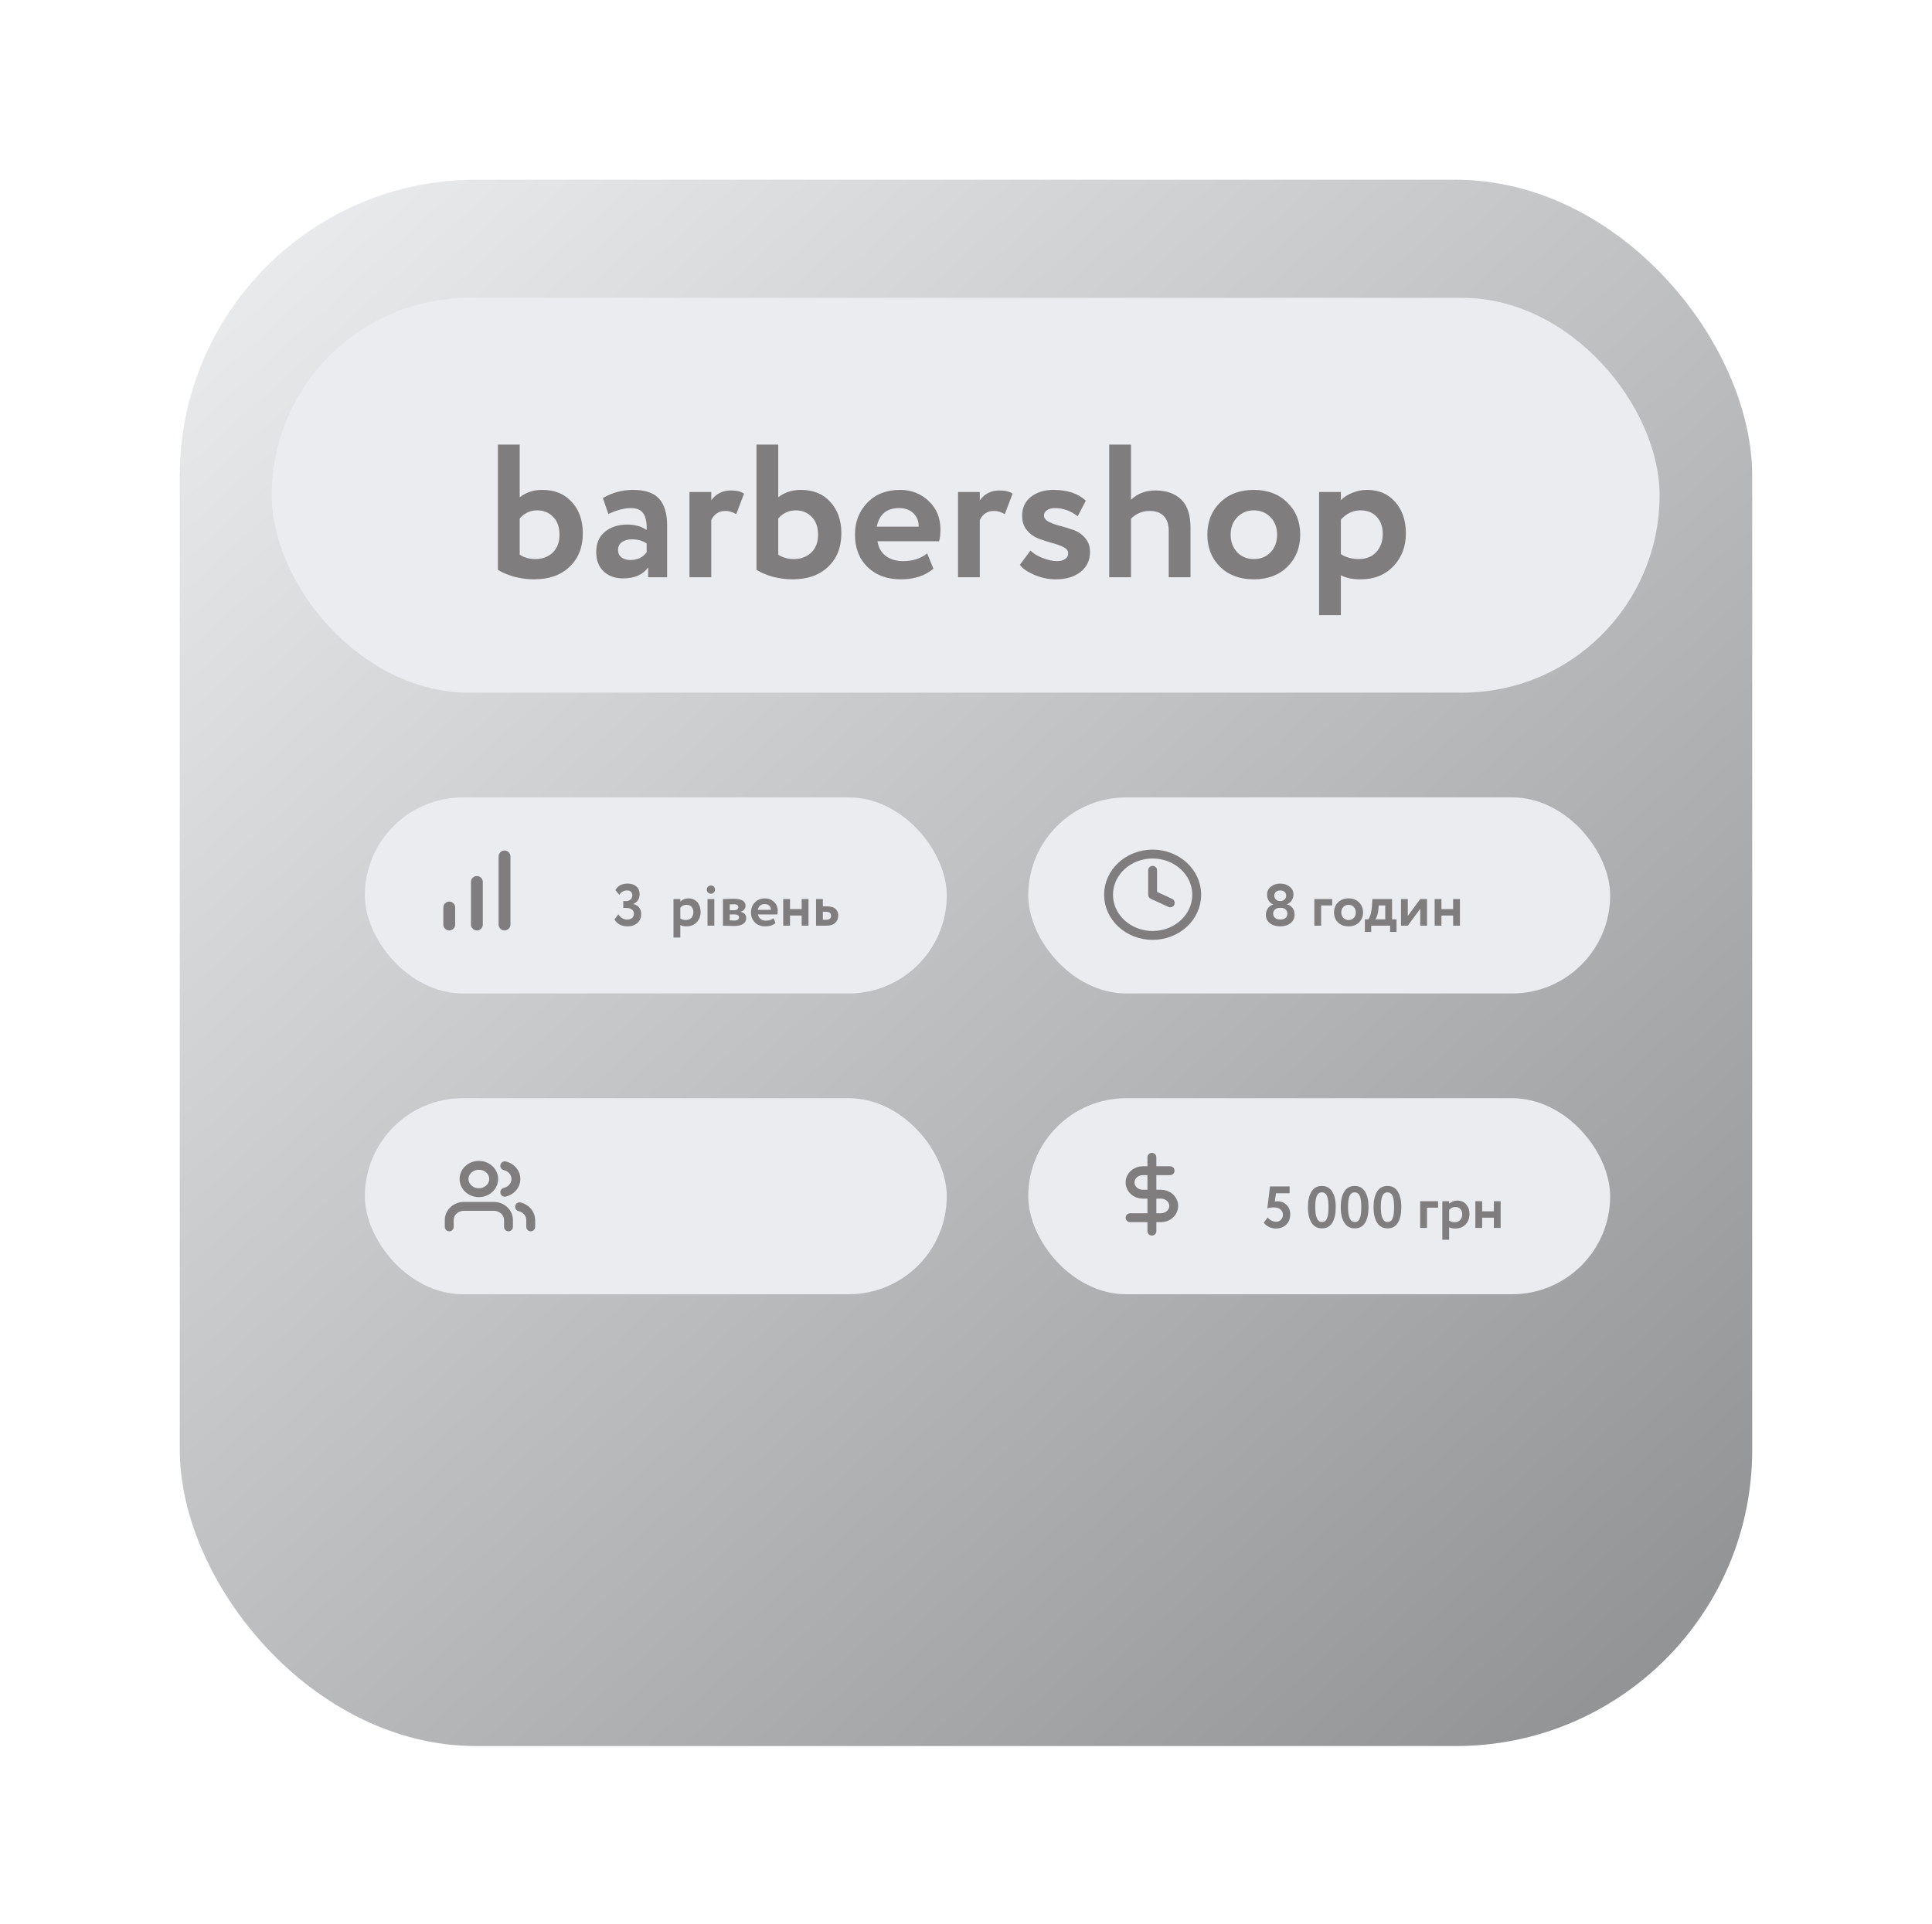 <?xml version="1.0" encoding="UTF-8"?> <svg xmlns="http://www.w3.org/2000/svg" width="505" height="503" viewBox="0 0 505 503" fill="none"> <g filter="url(#filter0_dd)"> <rect x="47" y="47" width="411" height="409.452" rx="77.401" fill="#EBECF0"></rect> <rect x="47" y="47" width="411" height="409.452" rx="77.401" fill="url(#paint0_linear)" fill-opacity="0.4" style="mix-blend-mode:soft-light"></rect> </g> <g filter="url(#filter1_ii)"> <rect x="71.035" y="77.865" width="362.76" height="103.21" rx="51.605" fill="#EBECF0"></rect> </g> <path d="M130.147 148.974V116.231H135.844V130.002C137.495 128.714 139.46 128.07 141.739 128.07C145.008 128.07 147.584 129.127 149.466 131.24C151.382 133.321 152.339 136.045 152.339 139.414C152.339 143.079 151.184 146.002 148.872 148.182C146.593 150.361 143.505 151.451 139.608 151.451C137.858 151.451 136.108 151.22 134.358 150.758C132.64 150.262 131.237 149.668 130.147 148.974ZM140.401 133.42C138.585 133.42 137.066 134.13 135.844 135.55V145.011C137.033 145.771 138.387 146.151 139.906 146.151C141.755 146.151 143.274 145.589 144.463 144.466C145.652 143.311 146.246 141.758 146.246 139.81C146.246 137.763 145.685 136.194 144.562 135.104C143.472 133.981 142.085 133.42 140.401 133.42ZM159.019 134.361L157.583 130.2C159.994 128.78 162.619 128.07 165.459 128.07C168.63 128.07 170.908 128.846 172.295 130.398C173.682 131.95 174.376 134.262 174.376 137.333V150.906H169.422V148.33C168.068 150.246 165.872 151.203 162.834 151.203C160.753 151.203 159.069 150.593 157.781 149.371C156.493 148.149 155.849 146.481 155.849 144.367C155.849 142.023 156.609 140.239 158.128 139.017C159.647 137.763 161.595 137.135 163.973 137.135C166.021 137.135 167.705 137.614 169.026 138.572C169.092 136.623 168.811 135.187 168.184 134.262C167.556 133.304 166.45 132.825 164.865 132.825C163.214 132.825 161.265 133.337 159.019 134.361ZM164.716 146.398C166.632 146.398 168.068 145.721 169.026 144.367V142.089C168.068 141.362 166.764 140.999 165.112 140.999C164.089 140.999 163.23 141.247 162.537 141.742C161.876 142.204 161.546 142.881 161.546 143.773C161.546 144.599 161.843 145.243 162.438 145.705C163.032 146.167 163.792 146.398 164.716 146.398ZM180.216 150.906V128.615H185.912V130.794C187.167 129.077 188.868 128.218 191.015 128.218C192.567 128.218 193.723 128.499 194.482 129.061L192.451 134.411C191.494 133.849 190.536 133.568 189.578 133.568C187.927 133.568 186.705 134.361 185.912 135.946V150.906H180.216ZM197.728 148.974V116.231H203.424V130.002C205.076 128.714 207.041 128.07 209.319 128.07C212.589 128.07 215.165 129.127 217.047 131.24C218.963 133.321 219.92 136.045 219.92 139.414C219.92 143.079 218.764 146.002 216.453 148.182C214.174 150.361 211.086 151.451 207.189 151.451C205.439 151.451 203.689 151.22 201.938 150.758C200.221 150.262 198.818 149.668 197.728 148.974ZM207.982 133.42C206.166 133.42 204.646 134.13 203.424 135.55V145.011C204.613 145.771 205.967 146.151 207.487 146.151C209.336 146.151 210.855 145.589 212.044 144.466C213.233 143.311 213.827 141.758 213.827 139.81C213.827 137.763 213.266 136.194 212.143 135.104C211.053 133.981 209.666 133.42 207.982 133.42ZM242.353 144.665L243.988 148.677C241.808 150.526 238.968 151.451 235.467 151.451C231.868 151.451 228.962 150.378 226.749 148.231C224.569 146.085 223.48 143.261 223.48 139.76C223.48 136.425 224.553 133.651 226.699 131.438C228.846 129.193 231.703 128.07 235.269 128.07C238.208 128.07 240.702 129.044 242.749 130.992C244.797 132.908 245.821 135.385 245.821 138.423C245.821 139.678 245.705 140.702 245.474 141.494H229.374C229.606 143.145 230.332 144.433 231.554 145.358C232.776 146.25 234.279 146.696 236.062 146.696C238.572 146.696 240.669 146.019 242.353 144.665ZM235.022 132.825C231.785 132.825 229.837 134.444 229.176 137.68H240.124C240.157 136.293 239.711 135.137 238.786 134.212C237.862 133.288 236.607 132.825 235.022 132.825ZM250.409 150.906V128.615H256.106V130.794C257.361 129.077 259.061 128.218 261.208 128.218C262.76 128.218 263.916 128.499 264.675 129.061L262.644 134.411C261.687 133.849 260.729 133.568 259.771 133.568C258.12 133.568 256.898 134.361 256.106 135.946V150.906H250.409ZM278.373 146.151C278.935 145.787 279.215 145.276 279.215 144.615C279.215 143.955 278.802 143.426 277.977 143.03C277.151 142.601 276.144 142.237 274.955 141.94C273.799 141.61 272.627 141.23 271.438 140.801C270.249 140.338 269.242 139.612 268.416 138.621C267.591 137.63 267.178 136.375 267.178 134.856C267.178 132.743 267.937 131.092 269.457 129.903C271.009 128.681 272.974 128.07 275.351 128.07C278.984 128.07 281.808 129.011 283.822 130.893L281.692 134.955C279.876 133.535 277.861 132.825 275.649 132.825C274.823 132.825 274.146 133.023 273.618 133.42C273.122 133.783 272.875 134.229 272.875 134.757C272.875 135.418 273.287 135.963 274.113 136.392C274.939 136.821 275.929 137.185 277.085 137.482C278.274 137.779 279.463 138.142 280.652 138.572C281.841 139.001 282.848 139.711 283.674 140.702C284.499 141.659 284.912 142.865 284.912 144.318C284.912 146.497 284.086 148.231 282.435 149.519C280.817 150.807 278.637 151.451 275.896 151.451C273.981 151.451 272.082 151.038 270.2 150.213C268.35 149.387 267.145 148.528 266.583 147.637L269.357 143.922C270.018 144.648 271.058 145.292 272.478 145.854C273.898 146.415 275.17 146.696 276.293 146.696C277.151 146.696 277.845 146.514 278.373 146.151ZM289.932 150.906V116.231H295.629V130.646C297.313 129.028 299.443 128.218 302.019 128.218C304.892 128.218 307.138 129.011 308.756 130.596C310.374 132.148 311.183 134.609 311.183 137.977V150.906H305.486V138.72C305.486 137.069 305.057 135.798 304.198 134.906C303.34 134.014 302.118 133.568 300.533 133.568C298.617 133.568 296.983 134.245 295.629 135.599V150.906H289.932ZM318.906 148.182C316.693 145.969 315.587 143.162 315.587 139.76C315.587 136.359 316.693 133.568 318.906 131.389C321.151 129.176 324.091 128.07 327.723 128.07C331.356 128.07 334.279 129.176 336.491 131.389C338.737 133.568 339.86 136.359 339.86 139.76C339.86 143.162 338.737 145.969 336.491 148.182C334.279 150.361 331.356 151.451 327.723 151.451C324.091 151.451 321.151 150.361 318.906 148.182ZM321.68 139.76C321.68 141.61 322.241 143.145 323.364 144.367C324.52 145.556 325.973 146.151 327.723 146.151C329.507 146.151 330.96 145.573 332.083 144.417C333.238 143.228 333.816 141.676 333.816 139.76C333.816 137.911 333.238 136.392 332.083 135.203C330.927 134.014 329.474 133.42 327.723 133.42C326.006 133.42 324.57 134.014 323.414 135.203C322.258 136.359 321.68 137.878 321.68 139.76ZM344.79 160.814V128.615H350.487V130.745C351.213 129.985 352.187 129.358 353.409 128.862C354.664 128.334 355.985 128.07 357.372 128.07C360.41 128.07 362.854 129.127 364.704 131.24C366.553 133.354 367.478 136.078 367.478 139.414C367.478 142.881 366.388 145.754 364.208 148.033C362.029 150.312 359.189 151.451 355.688 151.451C353.475 151.451 351.742 151.088 350.487 150.361V160.814H344.79ZM355.589 133.42C353.64 133.42 351.94 134.229 350.487 135.847V144.863C351.808 145.721 353.376 146.151 355.193 146.151C357.108 146.151 358.627 145.54 359.75 144.318C360.873 143.063 361.434 141.478 361.434 139.562C361.434 137.746 360.922 136.276 359.899 135.154C358.875 133.998 357.438 133.42 355.589 133.42Z" fill="#7F7D7D"></path> <g filter="url(#filter2_ii)"> <rect x="268.77" y="208.457" width="152.101" height="51.254" rx="25.627" fill="#EBECF0"></rect> </g> <g filter="url(#filter3_dd)"> <ellipse cx="301.092" cy="234.083" rx="19.393" ry="17.904" fill="#EBECF0"></ellipse> </g> <path d="M301.282 244.542C307.645 244.542 312.803 239.78 312.803 233.906C312.803 228.032 307.645 223.271 301.282 223.271C294.92 223.271 289.762 228.032 289.762 233.906C289.762 239.78 294.92 244.542 301.282 244.542Z" stroke="#7F7D7D" stroke-width="2.322" stroke-linecap="round" stroke-linejoin="round"></path> <path d="M301.281 227.525V233.906L305.889 236.034" stroke="#7F7D7D" stroke-width="2.322" stroke-linecap="round" stroke-linejoin="round"></path> <path d="M334.505 235.545H334.799C335.201 235.545 335.532 235.405 335.79 235.127C336.058 234.848 336.192 234.523 336.192 234.152C336.192 233.718 336.048 233.383 335.759 233.145C335.47 232.898 335.088 232.774 334.613 232.774C334.149 232.774 333.777 232.903 333.499 233.161C333.22 233.419 333.081 233.749 333.081 234.152C333.081 234.523 333.215 234.848 333.483 235.127C333.751 235.405 334.092 235.545 334.505 235.545ZM334.799 237.325H334.536C334.061 237.325 333.648 237.464 333.297 237.743C332.957 238.022 332.786 238.393 332.786 238.858C332.786 239.301 332.952 239.668 333.282 239.957C333.612 240.246 334.061 240.39 334.629 240.39C335.248 240.39 335.717 240.251 336.037 239.972C336.357 239.683 336.512 239.312 336.502 238.858C336.491 238.372 336.326 237.996 336.006 237.727C335.697 237.459 335.294 237.325 334.799 237.325ZM337.322 241.334C336.62 241.892 335.728 242.17 334.644 242.17C333.56 242.17 332.663 241.902 331.951 241.365C331.238 240.818 330.882 240.096 330.882 239.198C330.882 238.527 331.053 237.949 331.393 237.464C331.744 236.979 332.193 236.644 332.74 236.458V236.412C332.296 236.226 331.925 235.906 331.625 235.452C331.336 234.987 331.192 234.451 331.192 233.842C331.192 233.006 331.522 232.325 332.183 231.799C332.843 231.262 333.658 230.994 334.629 230.994C335.609 230.994 336.429 231.262 337.09 231.799C337.761 232.325 338.096 233.006 338.096 233.842C338.096 234.379 337.947 234.884 337.647 235.359C337.348 235.834 336.94 236.179 336.424 236.396V236.443C336.982 236.556 337.446 236.85 337.818 237.325C338.199 237.789 338.39 238.362 338.39 239.043C338.39 240.013 338.034 240.777 337.322 241.334ZM343.553 242V235.034H348.228V236.706H345.334V242H343.553ZM349.735 241.149C349.044 240.457 348.698 239.58 348.698 238.517C348.698 237.454 349.044 236.582 349.735 235.901C350.437 235.209 351.356 234.864 352.491 234.864C353.626 234.864 354.539 235.209 355.231 235.901C355.933 236.582 356.283 237.454 356.283 238.517C356.283 239.58 355.933 240.457 355.231 241.149C354.539 241.83 353.626 242.17 352.491 242.17C351.356 242.17 350.437 241.83 349.735 241.149ZM350.602 238.517C350.602 239.095 350.778 239.575 351.129 239.957C351.49 240.328 351.944 240.514 352.491 240.514C353.048 240.514 353.502 240.333 353.853 239.972C354.214 239.601 354.395 239.116 354.395 238.517C354.395 237.939 354.214 237.464 353.853 237.093C353.492 236.721 353.038 236.535 352.491 236.535C351.954 236.535 351.505 236.721 351.144 237.093C350.783 237.454 350.602 237.929 350.602 238.517ZM356.761 243.625V240.344H357.644C358.191 239.621 358.516 238.409 358.619 236.706L358.727 235.034H363.867V240.344H365.028V243.625H363.356V242H358.418V243.625H356.761ZM360.337 237.418C360.214 238.77 359.935 239.745 359.501 240.344H362.087V236.706H360.384L360.337 237.418ZM367.979 242H366.199V235.034H367.979V239.446L371.23 235.034H373.01V242H371.23V237.588L367.979 242ZM379.827 242V239.337H376.778V242H374.998V235.034H376.778V237.666H379.827V235.034H381.608V242H379.827Z" fill="#7F7D7D"></path> <g filter="url(#filter4_ii)"> <rect x="95.371" y="208.457" width="152.101" height="51.254" rx="25.627" fill="#EBECF0"></rect> </g> <g filter="url(#filter5_dd)"> <ellipse cx="126.17" cy="234.083" rx="19.393" ry="17.904" fill="#EBECF0"></ellipse> </g> <path d="M164.058 242.17C163.253 242.17 162.551 242.01 161.952 241.69C161.354 241.36 160.91 240.911 160.621 240.344L161.627 239.043C162.236 239.941 163.01 240.39 163.949 240.39C164.507 240.39 164.935 240.251 165.234 239.972C165.544 239.683 165.699 239.322 165.699 238.888C165.699 238.393 165.518 238.016 165.157 237.758C164.806 237.49 164.316 237.356 163.686 237.356H162.912V235.576H163.609C164.073 235.576 164.465 235.442 164.785 235.173C165.115 234.895 165.281 234.533 165.281 234.09C165.281 233.687 165.162 233.367 164.925 233.13C164.698 232.892 164.357 232.774 163.903 232.774C163.067 232.774 162.386 233.161 161.859 233.935L160.869 232.681C161.467 231.556 162.535 230.994 164.073 230.994C165.012 230.994 165.766 231.241 166.333 231.737C166.901 232.232 167.185 232.903 167.185 233.749C167.185 234.977 166.633 235.834 165.528 236.319V236.365C166.189 236.479 166.7 236.773 167.061 237.248C167.422 237.722 167.603 238.29 167.603 238.95C167.603 239.931 167.267 240.715 166.596 241.303C165.926 241.881 165.079 242.17 164.058 242.17ZM176.041 245.096V235.034H177.821V235.7C178.048 235.462 178.353 235.266 178.734 235.111C179.127 234.946 179.539 234.864 179.973 234.864C180.922 234.864 181.686 235.194 182.264 235.854C182.842 236.515 183.131 237.366 183.131 238.409C183.131 239.492 182.79 240.39 182.109 241.102C181.428 241.814 180.541 242.17 179.447 242.17C178.755 242.17 178.213 242.057 177.821 241.83V245.096H176.041ZM179.416 236.535C178.807 236.535 178.275 236.788 177.821 237.294V240.111C178.234 240.38 178.724 240.514 179.292 240.514C179.89 240.514 180.365 240.323 180.716 239.941C181.067 239.549 181.242 239.054 181.242 238.455C181.242 237.887 181.082 237.428 180.762 237.077C180.442 236.716 179.994 236.535 179.416 236.535ZM184.936 242V235.034H186.716V242H184.936ZM184.75 232.526C184.75 232.216 184.859 231.969 185.075 231.783C185.292 231.587 185.555 231.489 185.865 231.489C186.133 231.489 186.371 231.587 186.577 231.783C186.783 231.969 186.887 232.216 186.887 232.526C186.887 232.867 186.783 233.14 186.577 233.347C186.371 233.543 186.133 233.641 185.865 233.641C185.545 233.641 185.277 233.543 185.06 233.347C184.854 233.14 184.75 232.867 184.75 232.526ZM188.966 242V235.034C189.09 235.034 189.317 235.029 189.647 235.018C189.988 234.998 190.334 234.982 190.685 234.972C191.046 234.962 191.386 234.956 191.706 234.956C193.812 234.956 194.864 235.565 194.864 236.783C194.864 237.186 194.735 237.531 194.477 237.82C194.23 238.109 193.925 238.28 193.564 238.331V238.362C194.555 238.6 195.05 239.136 195.05 239.972C195.05 241.376 193.946 242.077 191.737 242.077C191.428 242.077 190.937 242.062 190.267 242.031C189.596 242.01 189.162 242 188.966 242ZM191.861 239.043H190.747V240.591C191.448 240.633 191.84 240.653 191.923 240.653C192.315 240.653 192.62 240.581 192.836 240.436C193.063 240.292 193.177 240.096 193.177 239.848C193.177 239.312 192.738 239.043 191.861 239.043ZM191.861 236.396C191.366 236.396 190.994 236.406 190.747 236.427V237.96H191.908C192.217 237.96 192.47 237.893 192.666 237.758C192.872 237.614 192.976 237.413 192.976 237.155C192.976 236.649 192.604 236.396 191.861 236.396ZM202.201 240.049L202.712 241.303C202.031 241.881 201.143 242.17 200.049 242.17C198.925 242.17 198.016 241.835 197.325 241.164C196.644 240.493 196.303 239.611 196.303 238.517C196.303 237.475 196.639 236.608 197.309 235.916C197.98 235.215 198.873 234.864 199.988 234.864C200.906 234.864 201.685 235.168 202.325 235.777C202.965 236.376 203.285 237.15 203.285 238.099C203.285 238.491 203.249 238.811 203.176 239.059H198.145C198.218 239.575 198.445 239.977 198.826 240.266C199.208 240.545 199.678 240.684 200.235 240.684C201.02 240.684 201.675 240.473 202.201 240.049ZM199.91 236.35C198.899 236.35 198.29 236.855 198.083 237.867H201.505C201.515 237.433 201.376 237.072 201.087 236.783C200.798 236.494 200.405 236.35 199.91 236.35ZM209.548 242V239.337H206.499V242H204.719V235.034H206.499V237.666H209.548V235.034H211.329V242H209.548ZM213.305 242V235.034H215.086V236.938H216.045C217.139 236.938 217.924 237.165 218.398 237.619C218.873 238.073 219.11 238.651 219.11 239.353C219.11 240.106 218.852 240.736 218.336 241.241C217.82 241.747 217.01 242 215.906 242H213.305ZM215.891 238.362H215.086V240.452H215.875C216.773 240.452 217.222 240.106 217.222 239.415C217.222 238.713 216.778 238.362 215.891 238.362Z" fill="#7F7D7D"></path> <path d="M124.648 241.69V230.573" stroke="#7F7D7D" stroke-width="3.096" stroke-linecap="round" stroke-linejoin="round"></path> <path d="M131.875 241.69V223.903" stroke="#7F7D7D" stroke-width="3.096" stroke-linecap="round" stroke-linejoin="round"></path> <path d="M117.426 241.69V237.243" stroke="#7F7D7D" stroke-width="3.096" stroke-linecap="round" stroke-linejoin="round"></path> <g filter="url(#filter6_ii)"> <rect x="95.371" y="287.093" width="152.101" height="51.254" rx="25.627" fill="#EBECF0"></rect> </g> <g filter="url(#filter7_dd)"> <ellipse cx="127.694" cy="312.72" rx="19.393" ry="17.904" fill="#EBECF0"></ellipse> </g> <path d="M132.913 320.731V318.944C132.913 317.996 132.505 317.086 131.779 316.416C131.053 315.746 130.068 315.369 129.041 315.369H121.298C120.271 315.369 119.286 315.746 118.56 316.416C117.834 317.086 117.426 317.996 117.426 318.944V320.731" stroke="#7F7D7D" stroke-width="2.322" stroke-linecap="round" stroke-linejoin="round"></path> <path d="M125.169 311.795C127.307 311.795 129.041 310.194 129.041 308.22C129.041 306.246 127.307 304.646 125.169 304.646C123.03 304.646 121.297 306.246 121.297 308.22C121.297 310.194 123.03 311.795 125.169 311.795Z" stroke="#7F7D7D" stroke-width="2.322" stroke-linecap="round" stroke-linejoin="round"></path> <path d="M138.72 320.731V318.944C138.72 318.152 138.434 317.382 137.909 316.756C137.383 316.13 136.647 315.683 135.816 315.485" stroke="#7F7D7D" stroke-width="2.322" stroke-linecap="round" stroke-linejoin="round"></path> <path d="M131.945 304.762C132.778 304.959 133.516 305.406 134.043 306.033C134.571 306.66 134.857 307.431 134.857 308.225C134.857 309.018 134.571 309.789 134.043 310.416C133.516 311.043 132.778 311.49 131.945 311.687" stroke="#7F7D7D" stroke-width="2.322" stroke-linecap="round" stroke-linejoin="round"></path> <g filter="url(#filter8_ii)"> <rect x="268.77" y="287.093" width="152.101" height="51.254" rx="25.627" fill="#EBECF0"></rect> </g> <g filter="url(#filter9_dd)"> <ellipse cx="301.092" cy="312.72" rx="19.393" ry="17.904" fill="#EBECF0"></ellipse> </g> <path d="M331.254 315.922L331.966 310.164H337.09V311.944H333.529L333.22 314.096C333.447 314.055 333.653 314.034 333.839 314.034C334.82 314.034 335.63 314.349 336.269 314.978C336.92 315.608 337.245 316.444 337.245 317.486C337.245 318.621 336.889 319.519 336.177 320.18C335.465 320.84 334.577 321.17 333.514 321.17C332.905 321.17 332.301 321.036 331.703 320.768C331.115 320.489 330.66 320.107 330.341 319.622L331.362 318.275C331.589 318.606 331.909 318.874 332.322 319.08C332.735 319.287 333.148 319.39 333.56 319.39C334.076 319.39 334.5 319.22 334.83 318.879C335.17 318.539 335.341 318.1 335.341 317.563C335.341 317.006 335.134 316.547 334.721 316.186C334.309 315.824 333.746 315.644 333.034 315.644C332.281 315.644 331.687 315.737 331.254 315.922ZM342.811 319.638C342.192 318.647 341.882 317.295 341.882 315.582C341.882 313.869 342.187 312.517 342.796 311.526C343.405 310.535 344.313 310.04 345.52 310.04C346.717 310.04 347.62 310.535 348.229 311.526C348.838 312.517 349.143 313.869 349.143 315.582C349.143 317.305 348.843 318.662 348.245 319.653C347.646 320.634 346.748 321.124 345.551 321.124C344.344 321.124 343.43 320.628 342.811 319.638ZM343.786 315.582C343.786 318.172 344.375 319.467 345.551 319.467C346.16 319.467 346.594 319.163 346.852 318.554C347.12 317.935 347.254 316.944 347.254 315.582C347.254 314.23 347.12 313.25 346.852 312.641C346.583 312.021 346.139 311.712 345.52 311.712C344.911 311.712 344.468 312.027 344.189 312.656C343.921 313.286 343.786 314.261 343.786 315.582ZM351.383 319.638C350.764 318.647 350.454 317.295 350.454 315.582C350.454 313.869 350.758 312.517 351.367 311.526C351.976 310.535 352.884 310.04 354.092 310.04C355.289 310.04 356.192 310.535 356.801 311.526C357.41 312.517 357.714 313.869 357.714 315.582C357.714 317.305 357.415 318.662 356.816 319.653C356.218 320.634 355.32 321.124 354.123 321.124C352.915 321.124 352.002 320.628 351.383 319.638ZM352.358 315.582C352.358 318.172 352.946 319.467 354.123 319.467C354.732 319.467 355.165 319.163 355.423 318.554C355.691 317.935 355.826 316.944 355.826 315.582C355.826 314.23 355.691 313.25 355.423 312.641C355.155 312.021 354.711 311.712 354.092 311.712C353.483 311.712 353.039 312.027 352.761 312.656C352.492 313.286 352.358 314.261 352.358 315.582ZM359.954 319.638C359.335 318.647 359.026 317.295 359.026 315.582C359.026 313.869 359.33 312.517 359.939 311.526C360.548 310.535 361.456 310.04 362.663 310.04C363.861 310.04 364.764 310.535 365.372 311.526C365.981 312.517 366.286 313.869 366.286 315.582C366.286 317.305 365.986 318.662 365.388 319.653C364.789 320.634 363.891 321.124 362.694 321.124C361.487 321.124 360.574 320.628 359.954 319.638ZM360.93 315.582C360.93 318.172 361.518 319.467 362.694 319.467C363.303 319.467 363.737 319.163 363.995 318.554C364.263 317.935 364.397 316.944 364.397 315.582C364.397 314.23 364.263 313.25 363.995 312.641C363.726 312.021 363.283 311.712 362.663 311.712C362.055 311.712 361.611 312.027 361.332 312.656C361.064 313.286 360.93 314.261 360.93 315.582ZM371.218 321V314.034H375.893V315.706H372.998V321H371.218ZM377.008 324.096V314.034H378.788V314.7C379.015 314.462 379.32 314.266 379.702 314.111C380.094 313.946 380.507 313.864 380.94 313.864C381.89 313.864 382.653 314.194 383.231 314.854C383.809 315.515 384.098 316.366 384.098 317.409C384.098 318.492 383.758 319.39 383.076 320.102C382.395 320.814 381.508 321.17 380.414 321.17C379.722 321.17 379.181 321.057 378.788 320.83V324.096H377.008ZM380.383 315.535C379.774 315.535 379.242 315.788 378.788 316.294V319.111C379.201 319.38 379.691 319.514 380.259 319.514C380.858 319.514 381.332 319.323 381.683 318.941C382.034 318.549 382.209 318.054 382.209 317.455C382.209 316.887 382.05 316.428 381.73 316.077C381.41 315.716 380.961 315.535 380.383 315.535ZM390.47 321V318.337H387.42V321H385.64V314.034H387.42V316.666H390.47V314.034H392.25V321H390.47Z" fill="#7F7D7D"></path> <path d="M301.09 302.54V321.847" stroke="#7F7D7D" stroke-width="2.322" stroke-linecap="round" stroke-linejoin="round"></path> <path d="M305.844 306.05H298.714C297.831 306.05 296.985 306.373 296.361 306.949C295.737 307.526 295.387 308.307 295.387 309.122C295.387 309.936 295.737 310.717 296.361 311.294C296.985 311.87 297.831 312.193 298.714 312.193H303.467C304.349 312.193 305.196 312.517 305.82 313.093C306.444 313.669 306.794 314.45 306.794 315.265C306.794 316.08 306.444 316.861 305.82 317.437C305.196 318.013 304.349 318.337 303.467 318.337H295.387" stroke="#7F7D7D" stroke-width="2.322" stroke-linecap="round" stroke-linejoin="round"></path> <defs> <filter id="filter0_dd" x="0.559" y="0.559" width="503.881" height="502.333" filterUnits="userSpaceOnUse" color-interpolation-filters="sRGB"> <feFlood flood-opacity="0" result="BackgroundImageFix"></feFlood> <feColorMatrix in="SourceAlpha" type="matrix" values="0 0 0 0 0 0 0 0 0 0 0 0 0 0 0 0 0 0 127 0"></feColorMatrix> <feOffset dx="15.48" dy="15.48"></feOffset> <feGaussianBlur stdDeviation="15.48"></feGaussianBlur> <feColorMatrix type="matrix" values="0 0 0 0 0.651 0 0 0 0 0.669 0 0 0 0 0.74 0 0 0 1 0"></feColorMatrix> <feBlend mode="normal" in2="BackgroundImageFix" result="effect1_dropShadow"></feBlend> <feColorMatrix in="SourceAlpha" type="matrix" values="0 0 0 0 0 0 0 0 0 0 0 0 0 0 0 0 0 0 127 0"></feColorMatrix> <feOffset dx="-15.48" dy="-15.48"></feOffset> <feGaussianBlur stdDeviation="15.48"></feGaussianBlur> <feColorMatrix type="matrix" values="0 0 0 0 0.979 0 0 0 0 0.983 0 0 0 0 1 0 0 0 1 0"></feColorMatrix> <feBlend mode="normal" in2="effect1_dropShadow" result="effect2_dropShadow"></feBlend> <feBlend mode="normal" in="SourceGraphic" in2="effect2_dropShadow" result="shape"></feBlend> </filter> <filter id="filter1_ii" x="55.555" y="62.385" width="393.72" height="134.17" filterUnits="userSpaceOnUse" color-interpolation-filters="sRGB"> <feFlood flood-opacity="0" result="BackgroundImageFix"></feFlood> <feBlend mode="normal" in="SourceGraphic" in2="BackgroundImageFix" result="shape"></feBlend> <feColorMatrix in="SourceAlpha" type="matrix" values="0 0 0 0 0 0 0 0 0 0 0 0 0 0 0 0 0 0 127 0" result="hardAlpha"></feColorMatrix> <feOffset dx="15.48" dy="15.48"></feOffset> <feGaussianBlur stdDeviation="15.48"></feGaussianBlur> <feComposite in2="hardAlpha" operator="arithmetic" k2="-1" k3="1"></feComposite> <feColorMatrix type="matrix" values="0 0 0 0 0.651 0 0 0 0 0.671 0 0 0 0 0.741 0 0 0 1 0"></feColorMatrix> <feBlend mode="normal" in2="shape" result="effect1_innerShadow"></feBlend> <feColorMatrix in="SourceAlpha" type="matrix" values="0 0 0 0 0 0 0 0 0 0 0 0 0 0 0 0 0 0 127 0" result="hardAlpha"></feColorMatrix> <feOffset dx="-15.48" dy="-15.48"></feOffset> <feGaussianBlur stdDeviation="15.48"></feGaussianBlur> <feComposite in2="hardAlpha" operator="arithmetic" k2="-1" k3="1"></feComposite> <feColorMatrix type="matrix" values="0 0 0 0 0.98 0 0 0 0 0.984 0 0 0 0 1 0 0 0 1 0"></feColorMatrix> <feBlend mode="normal" in2="effect1_innerShadow" result="effect2_innerShadow"></feBlend> </filter> <filter id="filter2_ii" x="261.029" y="200.717" width="167.581" height="66.734" filterUnits="userSpaceOnUse" color-interpolation-filters="sRGB"> <feFlood flood-opacity="0" result="BackgroundImageFix"></feFlood> <feBlend mode="normal" in="SourceGraphic" in2="BackgroundImageFix" result="shape"></feBlend> <feColorMatrix in="SourceAlpha" type="matrix" values="0 0 0 0 0 0 0 0 0 0 0 0 0 0 0 0 0 0 127 0" result="hardAlpha"></feColorMatrix> <feOffset dx="7.74" dy="7.74"></feOffset> <feGaussianBlur stdDeviation="7.74"></feGaussianBlur> <feComposite in2="hardAlpha" operator="arithmetic" k2="-1" k3="1"></feComposite> <feColorMatrix type="matrix" values="0 0 0 0 0.651 0 0 0 0 0.671 0 0 0 0 0.741 0 0 0 1 0"></feColorMatrix> <feBlend mode="normal" in2="shape" result="effect1_innerShadow"></feBlend> <feColorMatrix in="SourceAlpha" type="matrix" values="0 0 0 0 0 0 0 0 0 0 0 0 0 0 0 0 0 0 127 0" result="hardAlpha"></feColorMatrix> <feOffset dx="-7.74" dy="-7.74"></feOffset> <feGaussianBlur stdDeviation="7.74"></feGaussianBlur> <feComposite in2="hardAlpha" operator="arithmetic" k2="-1" k3="1"></feComposite> <feColorMatrix type="matrix" values="0 0 0 0 0.98 0 0 0 0 0.984 0 0 0 0 1 0 0 0 1 0"></feColorMatrix> <feBlend mode="normal" in2="effect1_innerShadow" result="effect2_innerShadow"></feBlend> </filter> <filter id="filter3_dd" x="270.089" y="204.57" width="62.006" height="59.028" filterUnits="userSpaceOnUse" color-interpolation-filters="sRGB"> <feFlood flood-opacity="0" result="BackgroundImageFix"></feFlood> <feColorMatrix in="SourceAlpha" type="matrix" values="0 0 0 0 0 0 0 0 0 0 0 0 0 0 0 0 0 0 127 0"></feColorMatrix> <feOffset dx="3.87" dy="3.87"></feOffset> <feGaussianBlur stdDeviation="3.87"></feGaussianBlur> <feColorMatrix type="matrix" values="0 0 0 0 0.651 0 0 0 0 0.669 0 0 0 0 0.74 0 0 0 1 0"></feColorMatrix> <feBlend mode="normal" in2="BackgroundImageFix" result="effect1_dropShadow"></feBlend> <feColorMatrix in="SourceAlpha" type="matrix" values="0 0 0 0 0 0 0 0 0 0 0 0 0 0 0 0 0 0 127 0"></feColorMatrix> <feOffset dx="-3.87" dy="-3.87"></feOffset> <feGaussianBlur stdDeviation="3.87"></feGaussianBlur> <feColorMatrix type="matrix" values="0 0 0 0 0.979 0 0 0 0 0.983 0 0 0 0 1 0 0 0 1 0"></feColorMatrix> <feBlend mode="normal" in2="effect1_dropShadow" result="effect2_dropShadow"></feBlend> <feBlend mode="normal" in="SourceGraphic" in2="effect2_dropShadow" result="shape"></feBlend> </filter> <filter id="filter4_ii" x="87.631" y="200.717" width="167.581" height="66.734" filterUnits="userSpaceOnUse" color-interpolation-filters="sRGB"> <feFlood flood-opacity="0" result="BackgroundImageFix"></feFlood> <feBlend mode="normal" in="SourceGraphic" in2="BackgroundImageFix" result="shape"></feBlend> <feColorMatrix in="SourceAlpha" type="matrix" values="0 0 0 0 0 0 0 0 0 0 0 0 0 0 0 0 0 0 127 0" result="hardAlpha"></feColorMatrix> <feOffset dx="7.74" dy="7.74"></feOffset> <feGaussianBlur stdDeviation="7.74"></feGaussianBlur> <feComposite in2="hardAlpha" operator="arithmetic" k2="-1" k3="1"></feComposite> <feColorMatrix type="matrix" values="0 0 0 0 0.651 0 0 0 0 0.671 0 0 0 0 0.741 0 0 0 1 0"></feColorMatrix> <feBlend mode="normal" in2="shape" result="effect1_innerShadow"></feBlend> <feColorMatrix in="SourceAlpha" type="matrix" values="0 0 0 0 0 0 0 0 0 0 0 0 0 0 0 0 0 0 127 0" result="hardAlpha"></feColorMatrix> <feOffset dx="-7.74" dy="-7.74"></feOffset> <feGaussianBlur stdDeviation="7.74"></feGaussianBlur> <feComposite in2="hardAlpha" operator="arithmetic" k2="-1" k3="1"></feComposite> <feColorMatrix type="matrix" values="0 0 0 0 0.98 0 0 0 0 0.984 0 0 0 0 1 0 0 0 1 0"></feColorMatrix> <feBlend mode="normal" in2="effect1_innerShadow" result="effect2_innerShadow"></feBlend> </filter> <filter id="filter5_dd" x="95.167" y="204.57" width="62.006" height="59.028" filterUnits="userSpaceOnUse" color-interpolation-filters="sRGB"> <feFlood flood-opacity="0" result="BackgroundImageFix"></feFlood> <feColorMatrix in="SourceAlpha" type="matrix" values="0 0 0 0 0 0 0 0 0 0 0 0 0 0 0 0 0 0 127 0"></feColorMatrix> <feOffset dx="3.87" dy="3.87"></feOffset> <feGaussianBlur stdDeviation="3.87"></feGaussianBlur> <feColorMatrix type="matrix" values="0 0 0 0 0.651 0 0 0 0 0.669 0 0 0 0 0.74 0 0 0 1 0"></feColorMatrix> <feBlend mode="normal" in2="BackgroundImageFix" result="effect1_dropShadow"></feBlend> <feColorMatrix in="SourceAlpha" type="matrix" values="0 0 0 0 0 0 0 0 0 0 0 0 0 0 0 0 0 0 127 0"></feColorMatrix> <feOffset dx="-3.87" dy="-3.87"></feOffset> <feGaussianBlur stdDeviation="3.87"></feGaussianBlur> <feColorMatrix type="matrix" values="0 0 0 0 0.979 0 0 0 0 0.983 0 0 0 0 1 0 0 0 1 0"></feColorMatrix> <feBlend mode="normal" in2="effect1_dropShadow" result="effect2_dropShadow"></feBlend> <feBlend mode="normal" in="SourceGraphic" in2="effect2_dropShadow" result="shape"></feBlend> </filter> <filter id="filter6_ii" x="87.631" y="279.353" width="167.581" height="66.734" filterUnits="userSpaceOnUse" color-interpolation-filters="sRGB"> <feFlood flood-opacity="0" result="BackgroundImageFix"></feFlood> <feBlend mode="normal" in="SourceGraphic" in2="BackgroundImageFix" result="shape"></feBlend> <feColorMatrix in="SourceAlpha" type="matrix" values="0 0 0 0 0 0 0 0 0 0 0 0 0 0 0 0 0 0 127 0" result="hardAlpha"></feColorMatrix> <feOffset dx="7.74" dy="7.74"></feOffset> <feGaussianBlur stdDeviation="7.74"></feGaussianBlur> <feComposite in2="hardAlpha" operator="arithmetic" k2="-1" k3="1"></feComposite> <feColorMatrix type="matrix" values="0 0 0 0 0.651 0 0 0 0 0.671 0 0 0 0 0.741 0 0 0 1 0"></feColorMatrix> <feBlend mode="normal" in2="shape" result="effect1_innerShadow"></feBlend> <feColorMatrix in="SourceAlpha" type="matrix" values="0 0 0 0 0 0 0 0 0 0 0 0 0 0 0 0 0 0 127 0" result="hardAlpha"></feColorMatrix> <feOffset dx="-7.74" dy="-7.74"></feOffset> <feGaussianBlur stdDeviation="7.74"></feGaussianBlur> <feComposite in2="hardAlpha" operator="arithmetic" k2="-1" k3="1"></feComposite> <feColorMatrix type="matrix" values="0 0 0 0 0.98 0 0 0 0 0.984 0 0 0 0 1 0 0 0 1 0"></feColorMatrix> <feBlend mode="normal" in2="effect1_innerShadow" result="effect2_innerShadow"></feBlend> </filter> <filter id="filter7_dd" x="96.691" y="283.206" width="62.006" height="59.028" filterUnits="userSpaceOnUse" color-interpolation-filters="sRGB"> <feFlood flood-opacity="0" result="BackgroundImageFix"></feFlood> <feColorMatrix in="SourceAlpha" type="matrix" values="0 0 0 0 0 0 0 0 0 0 0 0 0 0 0 0 0 0 127 0"></feColorMatrix> <feOffset dx="3.87" dy="3.87"></feOffset> <feGaussianBlur stdDeviation="3.87"></feGaussianBlur> <feColorMatrix type="matrix" values="0 0 0 0 0.651 0 0 0 0 0.669 0 0 0 0 0.74 0 0 0 1 0"></feColorMatrix> <feBlend mode="normal" in2="BackgroundImageFix" result="effect1_dropShadow"></feBlend> <feColorMatrix in="SourceAlpha" type="matrix" values="0 0 0 0 0 0 0 0 0 0 0 0 0 0 0 0 0 0 127 0"></feColorMatrix> <feOffset dx="-3.87" dy="-3.87"></feOffset> <feGaussianBlur stdDeviation="3.87"></feGaussianBlur> <feColorMatrix type="matrix" values="0 0 0 0 0.979 0 0 0 0 0.983 0 0 0 0 1 0 0 0 1 0"></feColorMatrix> <feBlend mode="normal" in2="effect1_dropShadow" result="effect2_dropShadow"></feBlend> <feBlend mode="normal" in="SourceGraphic" in2="effect2_dropShadow" result="shape"></feBlend> </filter> <filter id="filter8_ii" x="261.029" y="279.353" width="167.581" height="66.734" filterUnits="userSpaceOnUse" color-interpolation-filters="sRGB"> <feFlood flood-opacity="0" result="BackgroundImageFix"></feFlood> <feBlend mode="normal" in="SourceGraphic" in2="BackgroundImageFix" result="shape"></feBlend> <feColorMatrix in="SourceAlpha" type="matrix" values="0 0 0 0 0 0 0 0 0 0 0 0 0 0 0 0 0 0 127 0" result="hardAlpha"></feColorMatrix> <feOffset dx="7.74" dy="7.74"></feOffset> <feGaussianBlur stdDeviation="7.74"></feGaussianBlur> <feComposite in2="hardAlpha" operator="arithmetic" k2="-1" k3="1"></feComposite> <feColorMatrix type="matrix" values="0 0 0 0 0.651 0 0 0 0 0.671 0 0 0 0 0.741 0 0 0 1 0"></feColorMatrix> <feBlend mode="normal" in2="shape" result="effect1_innerShadow"></feBlend> <feColorMatrix in="SourceAlpha" type="matrix" values="0 0 0 0 0 0 0 0 0 0 0 0 0 0 0 0 0 0 127 0" result="hardAlpha"></feColorMatrix> <feOffset dx="-7.74" dy="-7.74"></feOffset> <feGaussianBlur stdDeviation="7.74"></feGaussianBlur> <feComposite in2="hardAlpha" operator="arithmetic" k2="-1" k3="1"></feComposite> <feColorMatrix type="matrix" values="0 0 0 0 0.98 0 0 0 0 0.984 0 0 0 0 1 0 0 0 1 0"></feColorMatrix> <feBlend mode="normal" in2="effect1_innerShadow" result="effect2_innerShadow"></feBlend> </filter> <filter id="filter9_dd" x="270.089" y="283.206" width="62.006" height="59.028" filterUnits="userSpaceOnUse" color-interpolation-filters="sRGB"> <feFlood flood-opacity="0" result="BackgroundImageFix"></feFlood> <feColorMatrix in="SourceAlpha" type="matrix" values="0 0 0 0 0 0 0 0 0 0 0 0 0 0 0 0 0 0 127 0"></feColorMatrix> <feOffset dx="3.87" dy="3.87"></feOffset> <feGaussianBlur stdDeviation="3.87"></feGaussianBlur> <feColorMatrix type="matrix" values="0 0 0 0 0.651 0 0 0 0 0.669 0 0 0 0 0.74 0 0 0 1 0"></feColorMatrix> <feBlend mode="normal" in2="BackgroundImageFix" result="effect1_dropShadow"></feBlend> <feColorMatrix in="SourceAlpha" type="matrix" values="0 0 0 0 0 0 0 0 0 0 0 0 0 0 0 0 0 0 127 0"></feColorMatrix> <feOffset dx="-3.87" dy="-3.87"></feOffset> <feGaussianBlur stdDeviation="3.87"></feGaussianBlur> <feColorMatrix type="matrix" values="0 0 0 0 0.979 0 0 0 0 0.983 0 0 0 0 1 0 0 0 1 0"></feColorMatrix> <feBlend mode="normal" in2="effect1_dropShadow" result="effect2_dropShadow"></feBlend> <feBlend mode="normal" in="SourceGraphic" in2="effect2_dropShadow" result="shape"></feBlend> </filter> <linearGradient id="paint0_linear" x1="683.847" y1="251.726" x2="274.543" y2="-199.803" gradientUnits="userSpaceOnUse"> <stop></stop> <stop offset="1" stop-color="white"></stop> </linearGradient> </defs> </svg> 